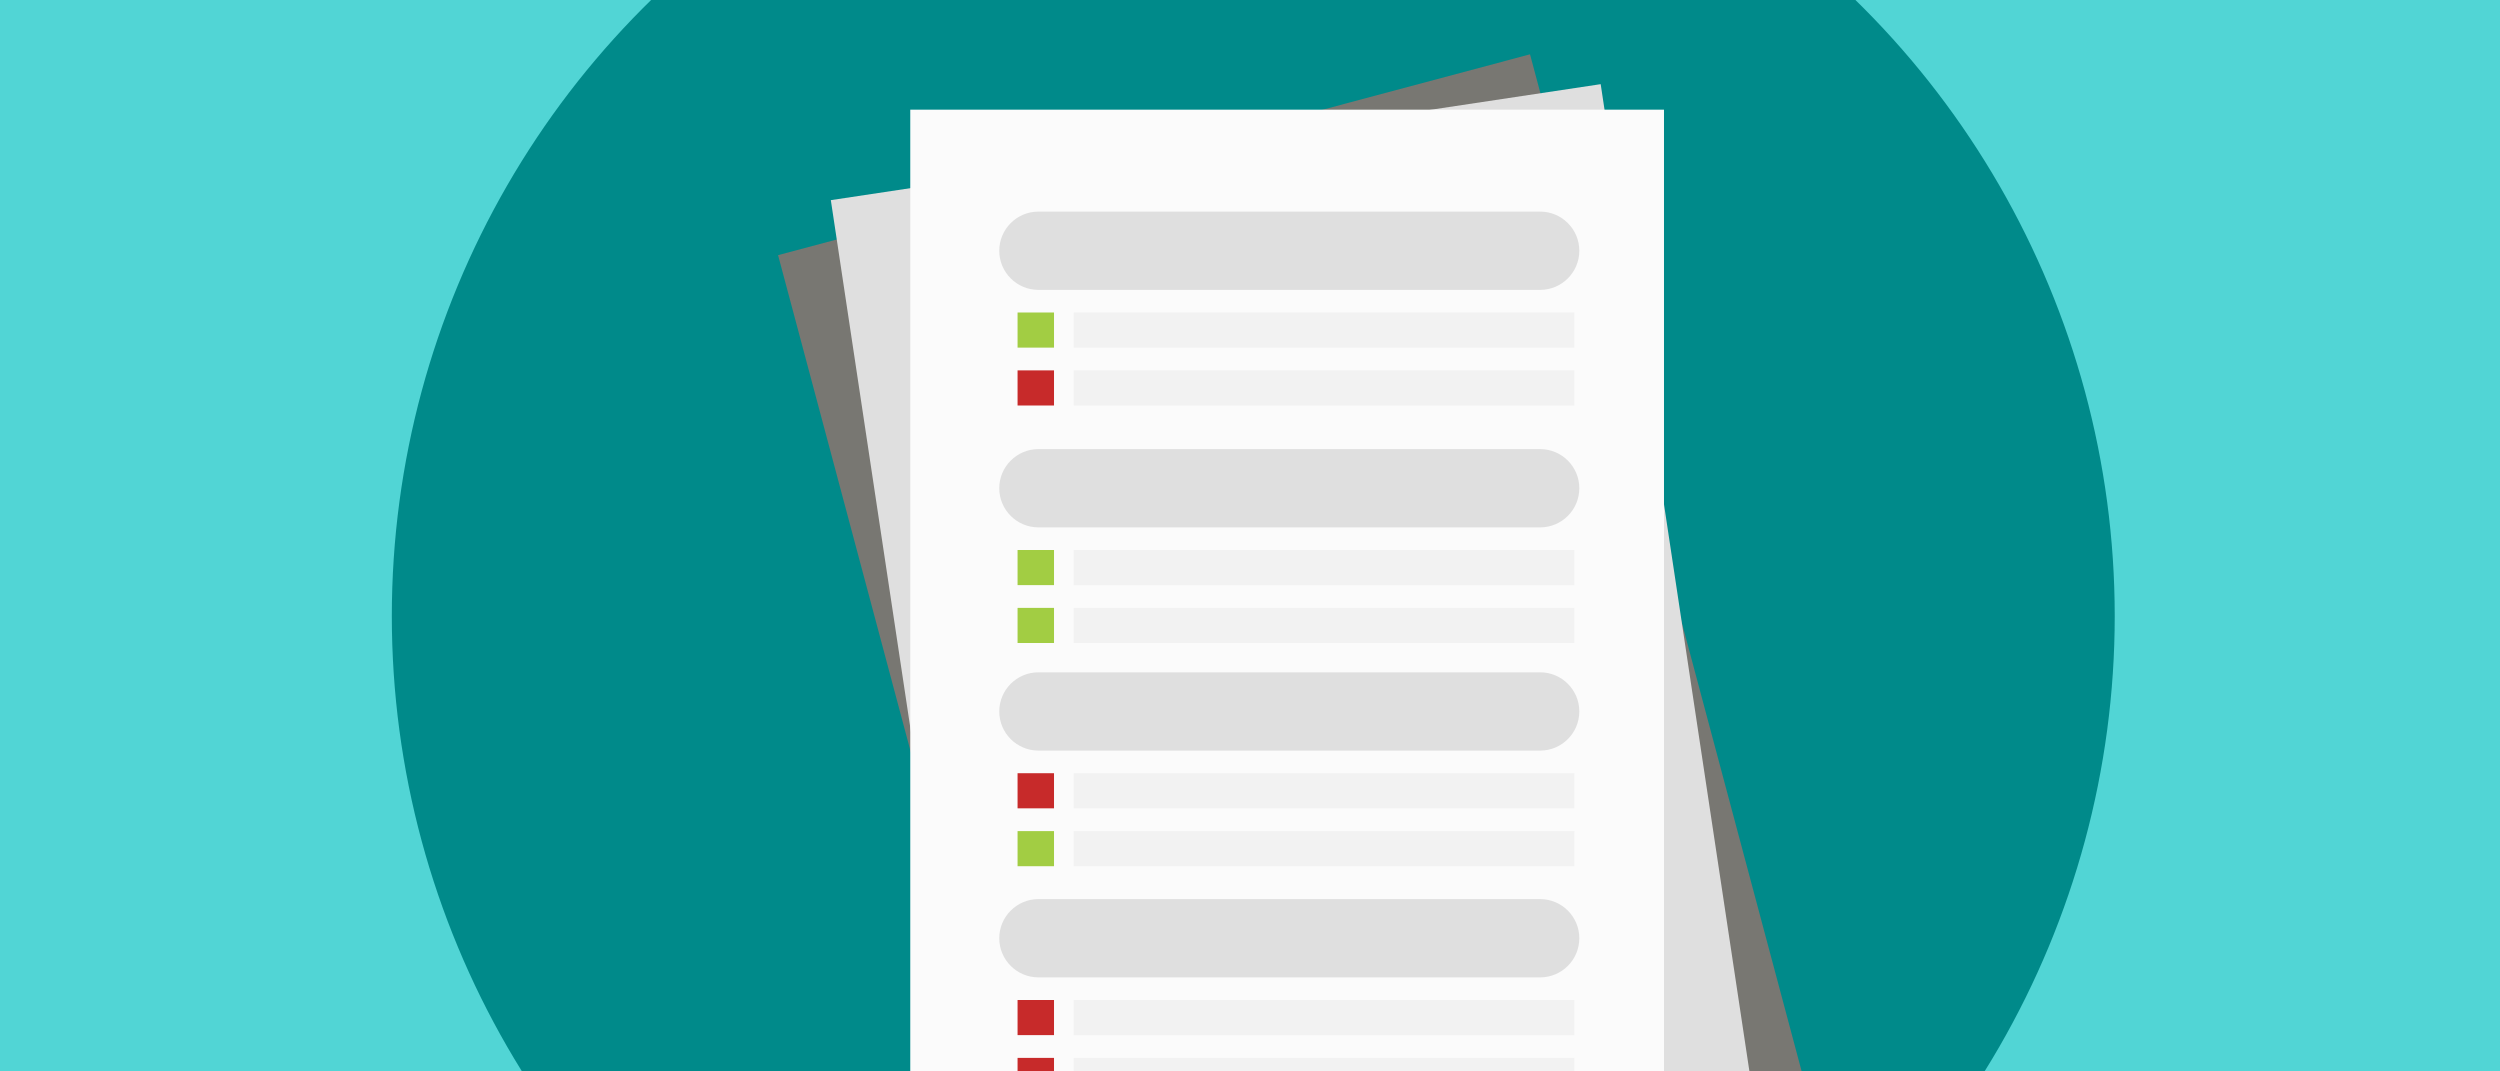 <?xml version="1.0" encoding="utf-8"?>
<!-- Generator: Adobe Illustrator 23.0.3, SVG Export Plug-In . SVG Version: 6.00 Build 0)  -->
<svg version="1.1" id="Layer_1" xmlns="http://www.w3.org/2000/svg" xmlns:xlink="http://www.w3.org/1999/xlink" x="0px" y="0px"
	 viewBox="0 0 1680 720" style="enable-background:new 0 0 1680 720;" xml:space="preserve">
<style type="text/css">
	.st0{fill:#51D5D5;}
	.st1{fill:#008A8A;}
	.st2{fill:#787772;}
	.st3{fill:#DFDFDF;}
	.st4{fill:#FBFBFB;}
	.st5{fill:#F2F2F2;}
	.st6{fill:#A2CD43;}
	.st7{fill:#C72A2A;}
</style>
<rect class="st0" width="1684.5" height="725.7"/>
<circle class="st1" cx="842.2" cy="414" r="578.9"/>
<g>
	
		<rect x="611.7" y="91.2" transform="matrix(0.966 -0.258 0.258 0.966 -91.57 241.18)" class="st2" width="523.1" height="756.7"/>
	
		<rect x="611.7" y="91.2" transform="matrix(0.989 -0.149 0.149 0.989 -60.244 135.444)" class="st3" width="523.1" height="756.7"/>
	<rect x="611.7" y="73.7" class="st4" width="506.5" height="777.8"/>
	<path class="st3" d="M1035,194.8H697.8c-14.5,0-26.3-11.8-26.3-26.3l0,0c0-14.5,11.8-26.3,26.3-26.3H1035
		c14.5,0,26.3,11.8,26.3,26.3l0,0C1061.3,183,1049.5,194.8,1035,194.8z"/>
	<rect x="721.5" y="210" class="st5" width="336.5" height="23.6"/>
	<rect x="683.8" y="210" class="st6" width="24.5" height="23.6"/>
	<rect x="683.8" y="248.9" class="st7" width="24.5" height="23.6"/>
	<rect x="721.5" y="248.9" class="st5" width="336.5" height="23.6"/>
	<path class="st3" d="M1035,354.4H697.8c-14.5,0-26.3-11.8-26.3-26.3l0,0c0-14.5,11.8-26.3,26.3-26.3H1035
		c14.5,0,26.3,11.8,26.3,26.3l0,0C1061.3,342.6,1049.5,354.4,1035,354.4z"/>
	<rect x="721.5" y="369.6" class="st5" width="336.5" height="23.6"/>
	<rect x="683.8" y="369.6" class="st6" width="24.5" height="23.6"/>
	<rect x="683.8" y="408.5" class="st6" width="24.5" height="23.6"/>
	<rect x="721.5" y="408.5" class="st5" width="336.5" height="23.6"/>
	<path class="st3" d="M1035,504.4H697.8c-14.5,0-26.3-11.8-26.3-26.3l0,0c0-14.5,11.8-26.3,26.3-26.3H1035
		c14.5,0,26.3,11.8,26.3,26.3l0,0C1061.3,492.6,1049.5,504.4,1035,504.4z"/>
	<rect x="721.5" y="519.6" class="st5" width="336.5" height="23.6"/>
	<rect x="683.8" y="519.6" class="st7" width="24.5" height="23.6"/>
	<rect x="683.8" y="558.5" class="st6" width="24.5" height="23.6"/>
	<rect x="721.5" y="558.5" class="st5" width="336.5" height="23.6"/>
	<path class="st3" d="M1035,656.8H697.8c-14.5,0-26.3-11.8-26.3-26.3l0,0c0-14.5,11.8-26.3,26.3-26.3H1035
		c14.5,0,26.3,11.8,26.3,26.3l0,0C1061.3,645,1049.5,656.8,1035,656.8z"/>
	<rect x="721.5" y="672" class="st5" width="336.5" height="23.6"/>
	<rect x="683.8" y="672" class="st7" width="24.5" height="23.6"/>
	<rect x="683.8" y="710.9" class="st7" width="24.5" height="23.6"/>
	<rect x="721.5" y="710.9" class="st5" width="336.5" height="23.6"/>
</g>
</svg>

